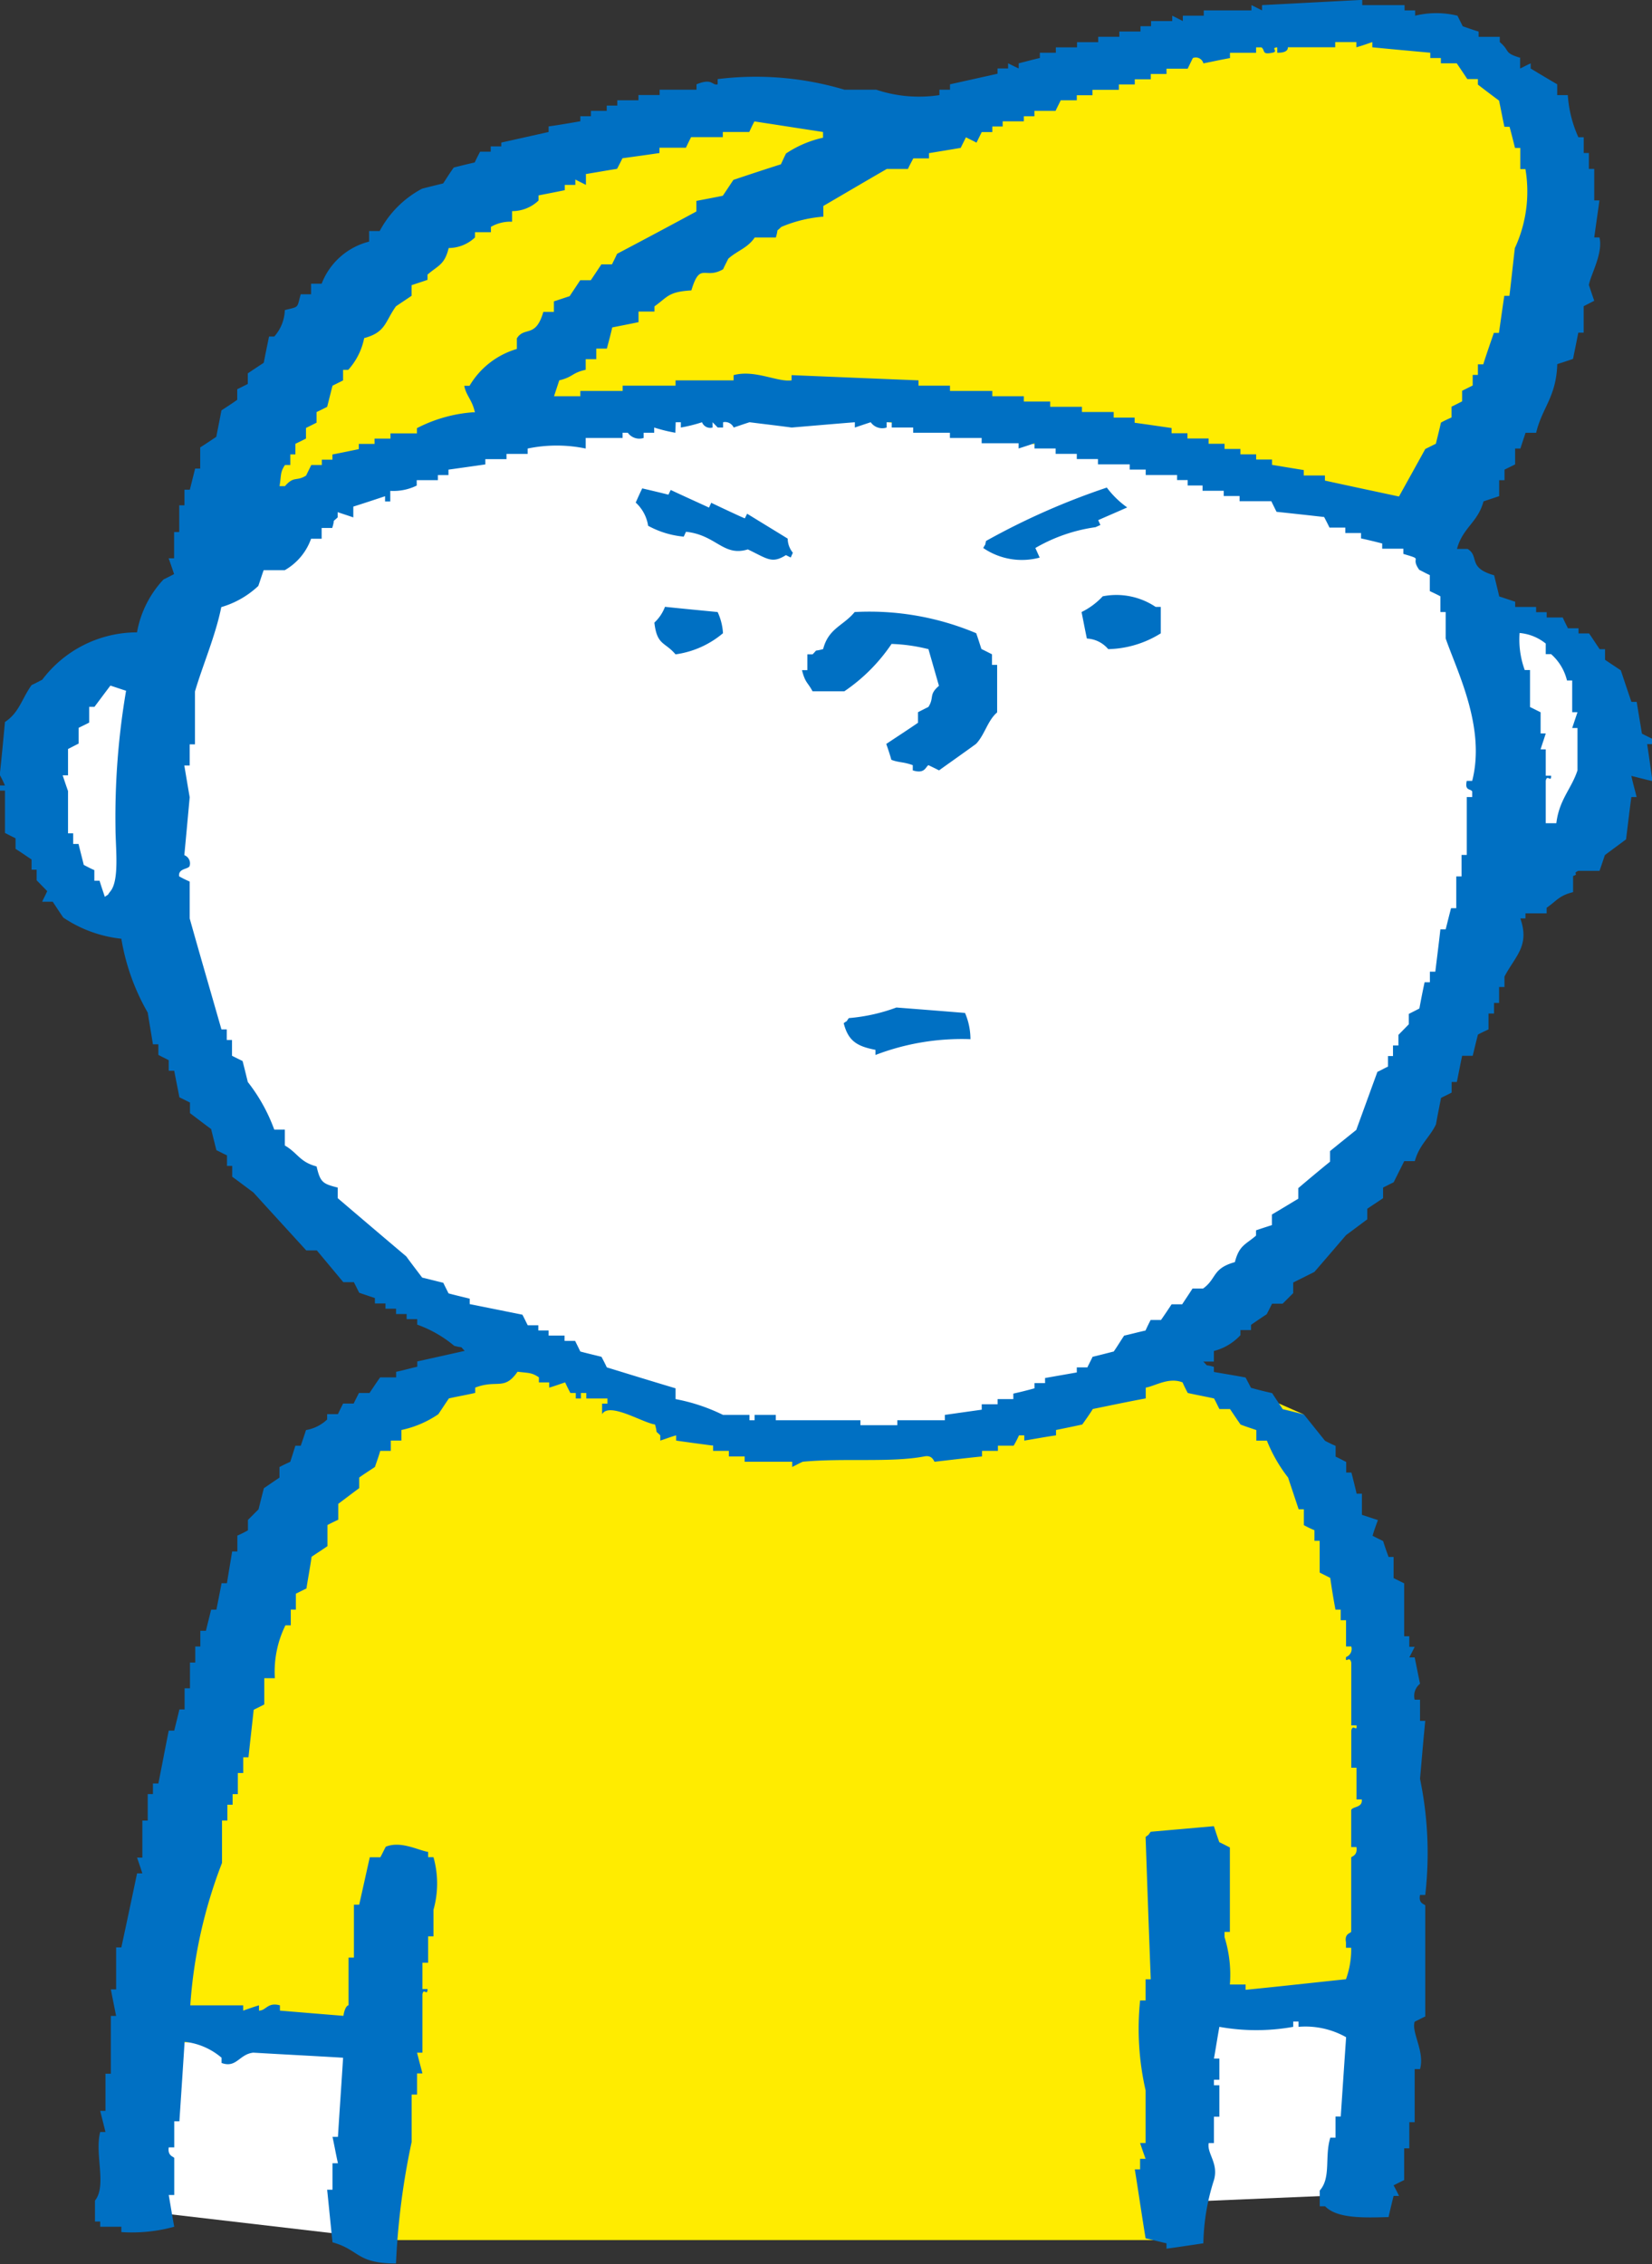 <?xml version="1.0" encoding="UTF-8"?> <svg xmlns="http://www.w3.org/2000/svg" id="Group_1377" data-name="Group 1377" width="46.846" height="64.204" viewBox="0 0 46.846 64.204"><rect x="0" y="0" width="46.846" height="64.204" fill="#333333" stroke="none"/><path id="Path_4999" data-name="Path 4999" d="M262.7,291.289l1.161,1.939,1.66.491,2.338,2.336-.292,2.919-2.727,1.558-1.259,4.276-5.551,7.01-3.012,2.43L259,316.973l3.016,11.77-2.137,9.34-4.573.193.3-5.932H232.929l-.875,6.9-6.615-.772.875-8.858,3.016-10.409,3.8-3.889,2.533-1.463-5.452-4.571-3.5-6.72-4.354-2.936.754-4.161,3.016-1.557,6.519-7.587,15.567-1.847" transform="translate(-221.894 -275.834)" fill="#fff" fill-rule="evenodd"></path><path id="Path_5000" data-name="Path 5000" d="M239.848,282.972l4.086.291,5.742-1.651,8.563-1.171,3.4,1.562,1.748,2.82-.778,5.642-3.408,4.374-5.448-1.554-13.52-2.046-7.684.306-5.45,2.521-1.943.878,2.919-5.841,4.665-4.086" transform="translate(-219.083 -279.874)" fill="#ffec00" fill-rule="evenodd"></path><path id="Path_5001" data-name="Path 5001" d="M235.856,299.363l4.8,2.588,6.684.137,6.232-2.725,3.838,1.691,2.479,8.719-.382,7.979-5.356-.289-.292,7.006H231.19l-.782-5.738-6.612.189,2.725-11.38,5.155-7.1" transform="translate(-220.445 -260.949)" fill="#ffec00" fill-rule="evenodd"></path><path id="Path_5002" data-name="Path 5002" d="M265.227,281.8v.3c.1-.046.194-.1.3-.146v.146c.248.15.5.3.752.448v.306h.3a3.46,3.46,0,0,0,.3,1.194h.152v.448h.146v.45h.152v.894h.148c-.05.356-.1.7-.148,1.05h.148c.11.446-.256,1.07-.3,1.35.052.148.1.3.152.446l-.3.154v.75h-.152c-.048.244-.1.5-.15.744-.148.052-.294.1-.446.148-.03.938-.43,1.232-.6,1.948h-.3c-.048.148-.1.3-.146.446h-.15v.45l-.3.148v.3h-.152v.452c-.144.048-.3.1-.444.148-.16.6-.59.742-.752,1.348h.3c.348.212-.012.532.754.748.046.2.1.4.144.6.152.048.3.1.452.15v.148h.594v.148h.3v.15h.456c.042.1.094.2.146.306h.3v.146h.3c.1.146.2.3.3.448h.152v.3c.148.1.3.2.448.3.1.3.2.6.3.894h.15c.048.3.1.6.148.9.1.052.2.1.3.15v.148h-.152c.056.35.1.7.152,1.048-.2-.044-.4-.1-.6-.148.044.2.1.4.15.6h-.15c-.054.4-.1.8-.15,1.2-.2.15-.406.3-.6.446-.054.156-.1.3-.152.446h-.6c-.194.084.044.078-.15.148v.456c-.4.1-.462.244-.75.444v.158h-.6v.144h-.146c.274.78-.144,1.064-.45,1.65v.294h-.152v.452h-.144v.3h-.156v.45c-.1.048-.2.092-.3.148-.052.2-.1.4-.148.6h-.3c-.052.246-.1.5-.15.744h-.148v.3c-.1.054-.2.1-.3.15-.048.25-.1.5-.144.75-.172.368-.472.574-.6,1.044h-.3c-.1.2-.2.4-.3.6-.1.048-.2.1-.3.15v.3c-.146.1-.3.2-.448.3v.3c-.2.148-.4.3-.6.446-.3.35-.6.7-.9,1.046l-.6.3v.3l-.3.3h-.3c-.05.1-.1.2-.152.3-.146.094-.3.2-.444.3v.148h-.3v.144a1.553,1.553,0,0,1-.754.45v.3h-.3c.174.174.008.06.3.15v.144c.3.054.6.1.9.158l.152.292c.2.056.4.106.6.15.1.156.2.3.3.456.2.046.4.1.6.148l.6.748c.1.052.194.1.3.144v.306c.1.044.2.1.3.15v.3h.148c.052.2.1.394.148.6h.15v.6c.152.048.3.1.454.148-.056.15-.108.294-.152.444.1.056.2.1.3.152.046.154.1.3.154.45h.142v.6c.106.05.2.1.3.148v1.5h.146v.3h.152c-.052.106-.1.2-.152.3h.152c.052.252.1.5.152.748a.437.437,0,0,0-.152.452h.152v.6h.148c-.054.55-.1,1.094-.148,1.644a10.39,10.39,0,0,1,.148,3.292h-.148c-.052.26.138.254.148.3v3.146c-.1.046-.2.1-.3.148-.1.3.292.842.152,1.344h-.152v1.506h-.152v.74h-.146v.9l-.3.15c.056.1.106.2.154.3h-.154c-.048.2-.1.4-.142.6-.71.02-1.46.044-1.8-.306h-.152v-.446c.328-.368.132-.956.3-1.5h.148v-.6h.148c.05-.744.1-1.5.152-2.248a2.345,2.345,0,0,0-1.35-.294v-.15h-.15v.15a5.888,5.888,0,0,1-2.094,0c-.054.294-.1.6-.154.9h.154v.6h-.154v.156h.154v.892h-.154v.748h-.148c-.056.3.286.568.148,1.05a6.165,6.165,0,0,0-.3,1.792c-.35.052-.7.106-1.046.152v-.152c-.2-.044-.4-.1-.592-.14-.108-.652-.2-1.3-.306-1.956h.15v-.3h.156c-.054-.146-.108-.3-.156-.448h.156v-1.492a7.852,7.852,0,0,1-.156-2.55h.156v-.6h.146c-.052-1.344-.1-2.7-.146-4.036.166-.132.014.016.146-.148l1.79-.158c.052.158.1.306.154.454.1.046.2.1.3.15v2.394h-.152v.148a3.577,3.577,0,0,1,.152,1.344h.446v.15c.95-.094,1.894-.2,2.846-.3a2.492,2.492,0,0,0,.148-.892h-.148v-.156c-.05-.252.134-.252.148-.3v-2.1c0-.04.188-.044.148-.3h-.148v-1.05c.044-.108.328-.06.3-.3h-.15v-.9h-.148v-1.052c.044-.208.172.06.148-.148h-.148V327.3c-.05-.216-.178.054-.148-.156a.244.244,0,0,0,.148-.3h-.148V326.1h-.152V325.8h-.148c-.056-.3-.106-.6-.148-.9-.1-.052-.2-.1-.3-.152v-.9h-.148v-.3a2.969,2.969,0,0,1-.3-.144v-.45h-.148c-.1-.3-.2-.6-.3-.9a4.254,4.254,0,0,1-.6-1.046h-.3v-.3c-.146-.05-.3-.1-.446-.156-.1-.14-.2-.292-.3-.44h-.3c-.054-.1-.1-.208-.154-.3-.246-.056-.5-.1-.744-.156-.052-.094-.1-.192-.148-.3-.394-.156-.782.106-1.044.148v.306c-.5.092-1.006.2-1.5.3-.092.148-.2.3-.3.44-.246.054-.5.106-.744.156v.152c-.3.042-.6.1-.9.148v-.148h-.15a2.882,2.882,0,0,1-.152.292h-.446v.148h-.45v.158c-.448.044-.9.1-1.342.15-.03-.008-.058-.2-.3-.15-.942.18-2.3.04-3.442.15-.1.044-.2.1-.3.148v-.148h-1.348v-.15h-.448v-.158h-.446v-.148c-.35-.048-.7-.092-1.048-.144v-.148c-.154.042-.3.1-.45.148v-.148c-.172-.174-.06,0-.15-.308-.356-.052-1.3-.648-1.5-.292v-.3h.152v-.146h-.6v-.156h-.152v.156h-.146v-.156h-.154c-.048-.094-.1-.192-.148-.3-.15.048-.3.106-.452.148v-.148h-.292v-.144c-.206-.134-.262-.118-.606-.158-.38.548-.576.21-1.2.45v.15c-.248.058-.5.1-.746.156-.1.146-.2.3-.3.448a2.931,2.931,0,0,1-1.048.448v.3h-.3v.292h-.3c-.044.158-.1.308-.15.456-.148.1-.3.194-.446.3v.3c-.2.148-.4.3-.594.446v.45q-.156.072-.306.15v.6c-.148.1-.3.2-.45.3-.042.3-.1.6-.146.9-.1.046-.2.1-.3.148v.45h-.144v.446h-.152a2.98,2.98,0,0,0-.3,1.5h-.3v.744c-.1.054-.2.1-.3.152-.048.448-.1.894-.148,1.348h-.148v.444h-.154v.6h-.148v.3h-.148v.448h-.152v1.2a13.761,13.761,0,0,0-.9,4.04h1.5v.15c.148-.052.3-.106.448-.15v.15c.206,0,.24-.246.594-.15v.15c.6.05,1.2.1,1.8.148.048-.3.146-.3.146-.3v-1.352h.152v-1.5h.15c.1-.444.2-.9.3-1.344h.3c.054-.1.1-.2.154-.3.426-.172.912.1,1.2.148v.15h.152a2.741,2.741,0,0,1,0,1.492v.752h-.152v.748H234.1v.746h.146c-.008.218-.112-.052-.146.15v1.654h-.152c.048.2.1.388.152.588h-.152v.6h-.154v1.344a20.776,20.776,0,0,0-.444,3.446c-1.128,0-1.028-.386-1.8-.6-.052-.494-.1-.994-.152-1.492h.152v-.75h.154c-.056-.248-.1-.5-.154-.748h.154c.046-.748.1-1.492.146-2.244-.848-.052-1.7-.094-2.546-.144-.4.042-.476.448-.9.292v-.148a1.926,1.926,0,0,0-1.048-.452q-.072,1.122-.148,2.254h-.146v.74h-.156c-.04.244.142.262.156.3v1.05h-.156c.052.3.1.6.156.9a4.524,4.524,0,0,1-1.5.152v-.152h-.6v-.148h-.148v-.592c.342-.426-.014-1.314.148-1.946h.15c-.05-.206-.1-.4-.15-.6h.15v-1.052h.152v-1.64h.15c-.052-.254-.1-.5-.15-.752h.15v-1.19h.148q.228-1.059.446-2.1h.15c-.046-.142-.1-.3-.15-.446h.15v-1.05h.152v-.752h.148v-.3h.154c.1-.5.194-1,.294-1.5h.156c.048-.2.1-.4.146-.6h.148v-.6h.152V327.3h.15v-.454h.144V326.4h.158c.048-.2.1-.4.148-.6h.15c.048-.25.1-.5.146-.75h.152c.048-.3.1-.6.148-.9h.148V323.7a2.647,2.647,0,0,0,.3-.15v-.294l.3-.3c.05-.2.1-.4.152-.6.15-.1.3-.206.442-.3v-.3c.1-.052.2-.1.306-.148.048-.15.1-.308.144-.456h.154c.048-.144.1-.292.148-.444a1.151,1.151,0,0,0,.6-.3v-.152h.306c.046-.1.1-.206.146-.3h.3c.046-.1.1-.2.15-.3h.3c.1-.15.2-.3.3-.442h.454v-.158c.2-.04.4-.1.6-.144v-.15c.45-.1.9-.2,1.346-.3-.172-.168,0-.06-.3-.144a3.439,3.439,0,0,0-1.048-.6v-.156h-.3v-.144h-.3v-.152h-.3v-.148h-.3v-.154c-.148-.048-.3-.1-.446-.15-.048-.1-.1-.2-.15-.3h-.3c-.25-.3-.5-.6-.75-.9h-.3c-.5-.548-1-1.094-1.5-1.644-.2-.148-.4-.3-.6-.446v-.306h-.148v-.3c-.1-.044-.2-.1-.3-.146-.052-.2-.1-.4-.15-.6-.2-.146-.4-.3-.6-.452v-.3c-.1-.048-.2-.1-.3-.148-.046-.252-.1-.5-.146-.752h-.156v-.3c-.1-.052-.2-.1-.294-.15v-.3h-.154c-.048-.3-.1-.6-.148-.9a6.241,6.241,0,0,1-.748-2.094,3.638,3.638,0,0,1-1.646-.6c-.1-.144-.2-.3-.3-.45h-.3c.046-.1.1-.2.144-.3l-.3-.308v-.3h-.144v-.29c-.154-.1-.3-.206-.454-.3v-.3c-.1-.05-.2-.1-.3-.152v-1.2h-.148v-.146h.148c-.044-.1-.092-.2-.148-.3.056-.5.1-1,.148-1.5.406-.268.472-.652.756-1.048.1-.044.2-.1.3-.15a3.366,3.366,0,0,1,2.688-1.344,2.945,2.945,0,0,1,.752-1.5c.1-.048.2-.1.3-.152-.052-.15-.1-.3-.156-.448h.156v-.744h.146v-.758h.148v-.442h.152c.05-.2.1-.4.15-.6h.144v-.6c.158-.1.306-.2.456-.3.048-.25.1-.5.146-.75.152-.1.3-.194.448-.3v-.3c.1-.05.206-.1.3-.15v-.3c.148-.1.3-.2.452-.3.048-.252.1-.5.15-.744h.148a1.185,1.185,0,0,0,.3-.75c.414-.106.338-.042.45-.448h.294v-.3h.3a1.955,1.955,0,0,1,1.346-1.194v-.3h.3a2.9,2.9,0,0,1,1.2-1.2c.194-.052.4-.1.6-.15.1-.152.192-.3.3-.45.2-.052.4-.1.594-.144.05-.106.1-.206.154-.306h.3v-.15h.3V284.2c.444-.1.9-.2,1.342-.3v-.158c.3-.042.6-.094.9-.146v-.144h.3V283.3h.448v-.148h.3V283h.6v-.148h.6V282.7h1.046v-.152c.462-.19.434.044.6,0V282.4a8.794,8.794,0,0,1,3.594.3h.9a3.836,3.836,0,0,0,1.794.154V282.7h.3v-.152c.45-.1.9-.2,1.348-.3v-.15h.3v-.146c.1.05.2.1.3.146v-.146c.2-.048.4-.106.6-.15v-.15h.454V281.5h.6v-.148h.6V281.2h.6v-.15h.6v-.15h.3v-.146h.6v-.152c.1.05.2.1.3.152v-.152h.594v-.15h1.352v-.15c.1.048.2.1.3.15v-.15c.942-.048,1.9-.1,2.842-.148v.148h1.2v.15h.3v.15a2.532,2.532,0,0,1,1.2,0c.05.1.1.2.15.3.148.05.3.106.45.15v.15h.6v.148c.314.266.092.3.6.452M245.47,286.3a3.817,3.817,0,0,0-1.194.292c-.176.174-.064,0-.154.3h-.6c-.2.3-.492.37-.748.6-.05.1-.1.194-.148.3-.524.306-.65-.23-.9.6-.664.038-.67.188-1.046.452v.148h-.452v.3c-.248.052-.5.1-.746.15-.044.2-.1.4-.152.6h-.3v.3h-.3v.3c-.41.094-.342.2-.75.3-.048.15-.1.3-.148.45h.746v-.15h1.2v-.15h1.5v-.15h1.646v-.148c.6-.164,1.252.206,1.644.148v-.148c1.192.05,2.4.1,3.6.148v.15h.892v.15h1.2v.15h.894v.15h.748v.15h.9v.148h.9v.158h.594v.146c.352.048.7.1,1.048.15v.148h.45v.148h.6v.15h.452v.148h.45v.152h.446v.148h.45v.15c.3.05.6.1.9.148v.154h.6v.144c.7.154,1.392.3,2.1.452.25-.452.5-.9.746-1.348.1-.048.2-.1.3-.148.048-.2.1-.4.144-.6.1-.056.2-.1.3-.146v-.306c.1-.046.2-.1.3-.15v-.3c.1-.05.2-.1.3-.15v-.3h.148v-.3h.152c.094-.3.2-.6.3-.892h.144c.052-.35.1-.706.152-1.05h.146c.054-.452.1-.9.154-1.354a3.814,3.814,0,0,0,.3-2.24h-.146v-.6h-.15c-.05-.2-.1-.4-.154-.6h-.146c-.054-.242-.1-.5-.152-.742-.2-.148-.4-.3-.6-.454V282.4h-.3c-.1-.152-.2-.3-.3-.448h-.45v-.15h-.3v-.15c-.546-.05-1.1-.1-1.644-.154v-.148c-.15.052-.3.106-.452.148v-.148h-.6v.148H258.64s.036.162-.3.154V281.5c-.208.016.062.118-.148.154-.3.058-.184-.064-.3-.154h-.152v.154H257v.15c-.25.044-.5.1-.754.15a.223.223,0,0,0-.3-.15l-.146.3h-.6v.15h-.446v.152H254.3v.146h-.45v.152H253.1v.154h-.444V283H252.2c-.046.1-.1.2-.146.3h-.6v.154h-.3v.144h-.6v.146h-.294v.158h-.3c-.046.094-.1.2-.148.3-.1-.054-.2-.1-.3-.152-.048.1-.1.2-.148.3-.3.052-.6.1-.9.15v.148h-.444c-.052.1-.108.2-.152.3h-.6c-.6.346-1.2.7-1.8,1.05Zm-6.734-1.2v.3c-.1-.052-.2-.1-.3-.152v.152h-.3v.15c-.248.052-.5.1-.744.148v.146a1.082,1.082,0,0,1-.75.3v.3a1.1,1.1,0,0,0-.6.146v.152h-.452v.148a1.092,1.092,0,0,1-.746.3c-.116.48-.3.492-.6.754v.148c-.146.052-.3.1-.452.152v.3c-.144.1-.3.2-.444.3-.316.444-.284.734-.9.9a1.886,1.886,0,0,1-.452.9h-.146v.3l-.3.15c-.052.2-.1.4-.152.6-.1.05-.2.1-.3.148v.3l-.3.15v.3c-.1.054-.2.1-.3.15v.3h-.144v.3h-.152c-.138.21-.1.264-.154.6h.154c.26-.3.32-.124.6-.3.046-.1.1-.2.146-.3h.3v-.15h.3v-.148c.25-.048.5-.1.748-.152v-.148h.446v-.15h.452v-.148h.75v-.148a4.113,4.113,0,0,1,1.642-.454c-.072-.344-.248-.468-.3-.748h.15a2.313,2.313,0,0,1,1.342-1.044v-.3c.216-.35.532.008.75-.75h.3v-.3c.148-.046.3-.1.446-.146.1-.152.2-.3.3-.452h.3c.1-.148.2-.3.3-.45h.3c.05-.1.1-.2.146-.3q1.122-.591,2.248-1.2v-.3c.25-.048.5-.094.75-.146.1-.148.2-.3.3-.45.442-.148.9-.3,1.348-.442.048-.106.094-.206.144-.306a3.075,3.075,0,0,1,1.05-.448V283.9c-.65-.1-1.294-.2-1.946-.3-.054.1-.1.2-.146.3h-.75v.146h-.9c-.05.1-.1.2-.146.3h-.75v.15c-.346.052-.7.1-1.05.148-.048.1-.1.2-.152.3-.3.048-.594.1-.894.15m2.546,7.334a4.347,4.347,0,0,1-.6-.148v.148h-.3v.148a.4.4,0,0,1-.448-.148h-.148v.148h-1.046v.3a4.038,4.038,0,0,0-1.646,0v.152h-.6v.148h-.6v.15c-.346.05-.7.1-1.046.148v.154h-.3v.144h-.6v.154a1.5,1.5,0,0,1-.75.15v.3h-.148v-.148c-.3.1-.6.2-.9.294v.306c-.152-.052-.3-.1-.444-.148v.148c-.178.172-.06,0-.154.3h-.3v.306h-.3a1.665,1.665,0,0,1-.744.89h-.6c-.054.15-.1.3-.152.448a2.577,2.577,0,0,1-1.05.6c-.162.81-.53,1.654-.746,2.392v1.5h-.15v.6h-.152c.05.3.1.6.152.9-.05.546-.1,1.094-.152,1.642a.25.25,0,0,1,.152.3c-.024.106-.33.064-.3.3a2.776,2.776,0,0,0,.3.148V306.2c.294,1.05.6,2.094.9,3.146h.152v.3h.148v.448c.1.052.2.1.3.15.052.2.1.4.148.594a4.9,4.9,0,0,1,.75,1.35h.3v.45c.37.216.42.468.9.594.106.448.17.492.6.6v.3q.969.828,1.944,1.652c.144.2.3.4.45.6.194.046.4.1.6.148.046.1.1.2.148.3.2.054.4.1.6.15v.154c.5.1.994.2,1.494.3.052.094.1.2.152.3h.3v.148h.292v.144h.452v.152h.3c.048.1.1.2.146.3.2.054.4.1.6.15.054.1.106.2.152.3.65.2,1.3.4,1.95.594v.306a5.2,5.2,0,0,1,1.346.448h.75v.152h.146v-.152h.6v.152h2.4v.14h1.046v-.14h1.348v-.152c.35-.05.7-.1,1.046-.148v-.154h.45v-.146h.446v-.156c.2-.044.4-.094.6-.15v-.148h.3v-.144l.9-.158v-.144h.3c.048-.1.1-.2.148-.3.2-.046.4-.1.6-.15.1-.144.194-.3.294-.45.2-.044.4-.1.606-.144.046-.1.094-.2.146-.3h.294c.1-.144.206-.3.3-.444h.3c.1-.154.2-.3.294-.448h.3c.39-.282.254-.57.9-.748.124-.48.3-.492.6-.752v-.15c.152-.052.3-.1.45-.148v-.3c.25-.146.5-.3.748-.448v-.3q.447-.381.9-.75v-.3c.246-.2.494-.4.744-.6.2-.548.4-1.1.6-1.648.1-.042.192-.1.3-.148v-.3h.142v-.3h.154v-.3l.294-.3v-.294c.1-.052.2-.1.3-.154.046-.248.094-.494.148-.744h.15v-.3h.154c.048-.4.1-.8.144-1.2h.15c.05-.2.1-.4.152-.6h.148v-.9h.15V304.4h.148v-1.642h.154V302.6c-.044-.086-.218-.008-.154-.3h.154c.39-1.52-.434-3.116-.752-4.04v-.748h-.15v-.446c-.1-.054-.2-.1-.3-.148v-.454c-.1-.044-.2-.1-.3-.15-.276-.386.162-.27-.45-.45v-.148h-.6v-.148c-.2-.052-.4-.1-.6-.144v-.152h-.446v-.154h-.448c-.048-.1-.1-.2-.152-.3-.452-.052-.9-.1-1.35-.148-.05-.1-.1-.2-.148-.3h-.9v-.148h-.45v-.148h-.6v-.15H255.8v-.154h-.3v-.144h-.89v-.154h-.454v-.148h-.9v-.15h-.6v-.148h-.6v-.152h-.6v-.148c-.15.052-.3.1-.45.148v-.148h-1.048v-.15h-.9v-.148h-1.042v-.148h-.608v-.15h-.144v.15a.4.4,0,0,1-.452-.15c-.148.048-.3.1-.45.15v-.15c-.6.048-1.194.1-1.792.15-.4-.054-.8-.1-1.194-.15-.154.048-.3.1-.45.15a.268.268,0,0,0-.3-.15v.15h-.152l-.146-.15v.15a.249.249,0,0,1-.3-.15,4.233,4.233,0,0,1-.6.15v-.15h-.146Zm-.936,1.578c.248.058.494.116.74.178l.064-.134c.366.172.722.332,1.086.5l.064-.136c.27.13.54.256.814.382l.138.06.066-.132c.382.236.768.47,1.15.706a.637.637,0,0,0,.146.4l-.06.136-.136-.068c-.4.25-.52.106-1.08-.162-.7.214-.89-.408-1.754-.5l-.064.138a2.585,2.585,0,0,1-1.01-.308,1.121,1.121,0,0,0-.352-.658c.062-.138.122-.276.188-.408m13.169-.02a2.613,2.613,0,0,0,.58.566c-.274.122-.55.24-.822.36l.062.138-.138.062a4.672,4.672,0,0,0-1.706.59l.122.272a1.938,1.938,0,0,1-1.6-.272c.1-.188.028,0,.08-.2a20.148,20.148,0,0,1,3.42-1.512m-.562,4.276c-.052-.244-.1-.5-.15-.748a2.051,2.051,0,0,0,.6-.446,2,2,0,0,1,1.5.3h.146v.75a2.92,2.92,0,0,1-1.49.448.842.842,0,0,0-.6-.3m-11.968-.9c.492.052,1,.1,1.492.148a1.658,1.658,0,0,1,.152.6,2.642,2.642,0,0,1-1.346.6c-.306-.362-.524-.248-.6-.9a1.181,1.181,0,0,0,.3-.446m7.478,1.2a4.923,4.923,0,0,0-1.052-.15,4.984,4.984,0,0,1-1.34,1.344h-.9c-.142-.266-.206-.232-.3-.6h.152v-.448h.148c.172-.17,0-.064.3-.15.154-.594.568-.654.894-1.05a7.793,7.793,0,0,1,3.446.6c.052.146.1.3.148.448.1.048.2.1.3.15v.3h.146v1.348c-.27.228-.354.64-.6.894-.348.254-.7.5-1.048.75-.1-.052-.2-.1-.3-.148-.086.052-.1.254-.444.148v-.148c-.278-.1-.39-.068-.608-.152-.04-.148-.092-.3-.144-.45.3-.2.6-.394.9-.6v-.3c.1-.05.194-.1.294-.148.176-.274,0-.342.3-.6-.1-.348-.2-.7-.3-1.046m16.765-.448a2.52,2.52,0,0,0,.146,1.046h.15v1.05c.1.046.2.1.3.148v.6h.146c-.046.15-.1.3-.146.452h.146v.746h.152c.008.212-.118-.058-.152.148v1.2h.3c.082-.676.432-.978.6-1.5v-1.2h-.15c.05-.15.1-.3.15-.448h-.15v-.9h-.148a1.446,1.446,0,0,0-.45-.746h-.152v-.3a1.365,1.365,0,0,0-.744-.3m-39.96,1.494c-.152.2-.3.4-.45.6h-.15v.446c-.1.054-.2.1-.3.15v.446l-.3.154v.746h-.152c.05.148.1.3.152.446v1.2h.146v.3h.152c.048.2.1.394.148.594.1.052.2.106.3.148v.3h.148c.048.16.1.308.15.458.172-.128.018.022.152-.15.27-.314.15-1.242.15-1.8a21.326,21.326,0,0,1,.3-3.894c-.152-.048-.3-.1-.45-.148m24.4,10.028a6.841,6.841,0,0,0-2.7.448v-.146c-.524-.1-.772-.252-.9-.756.166-.122.02.022.146-.144a5.072,5.072,0,0,0,1.348-.3q.975.075,1.946.154a1.873,1.873,0,0,1,.154.748" transform="translate(-222.121 -280.157)" fill="#0070c3" fill-rule="evenodd"></path></svg> 
